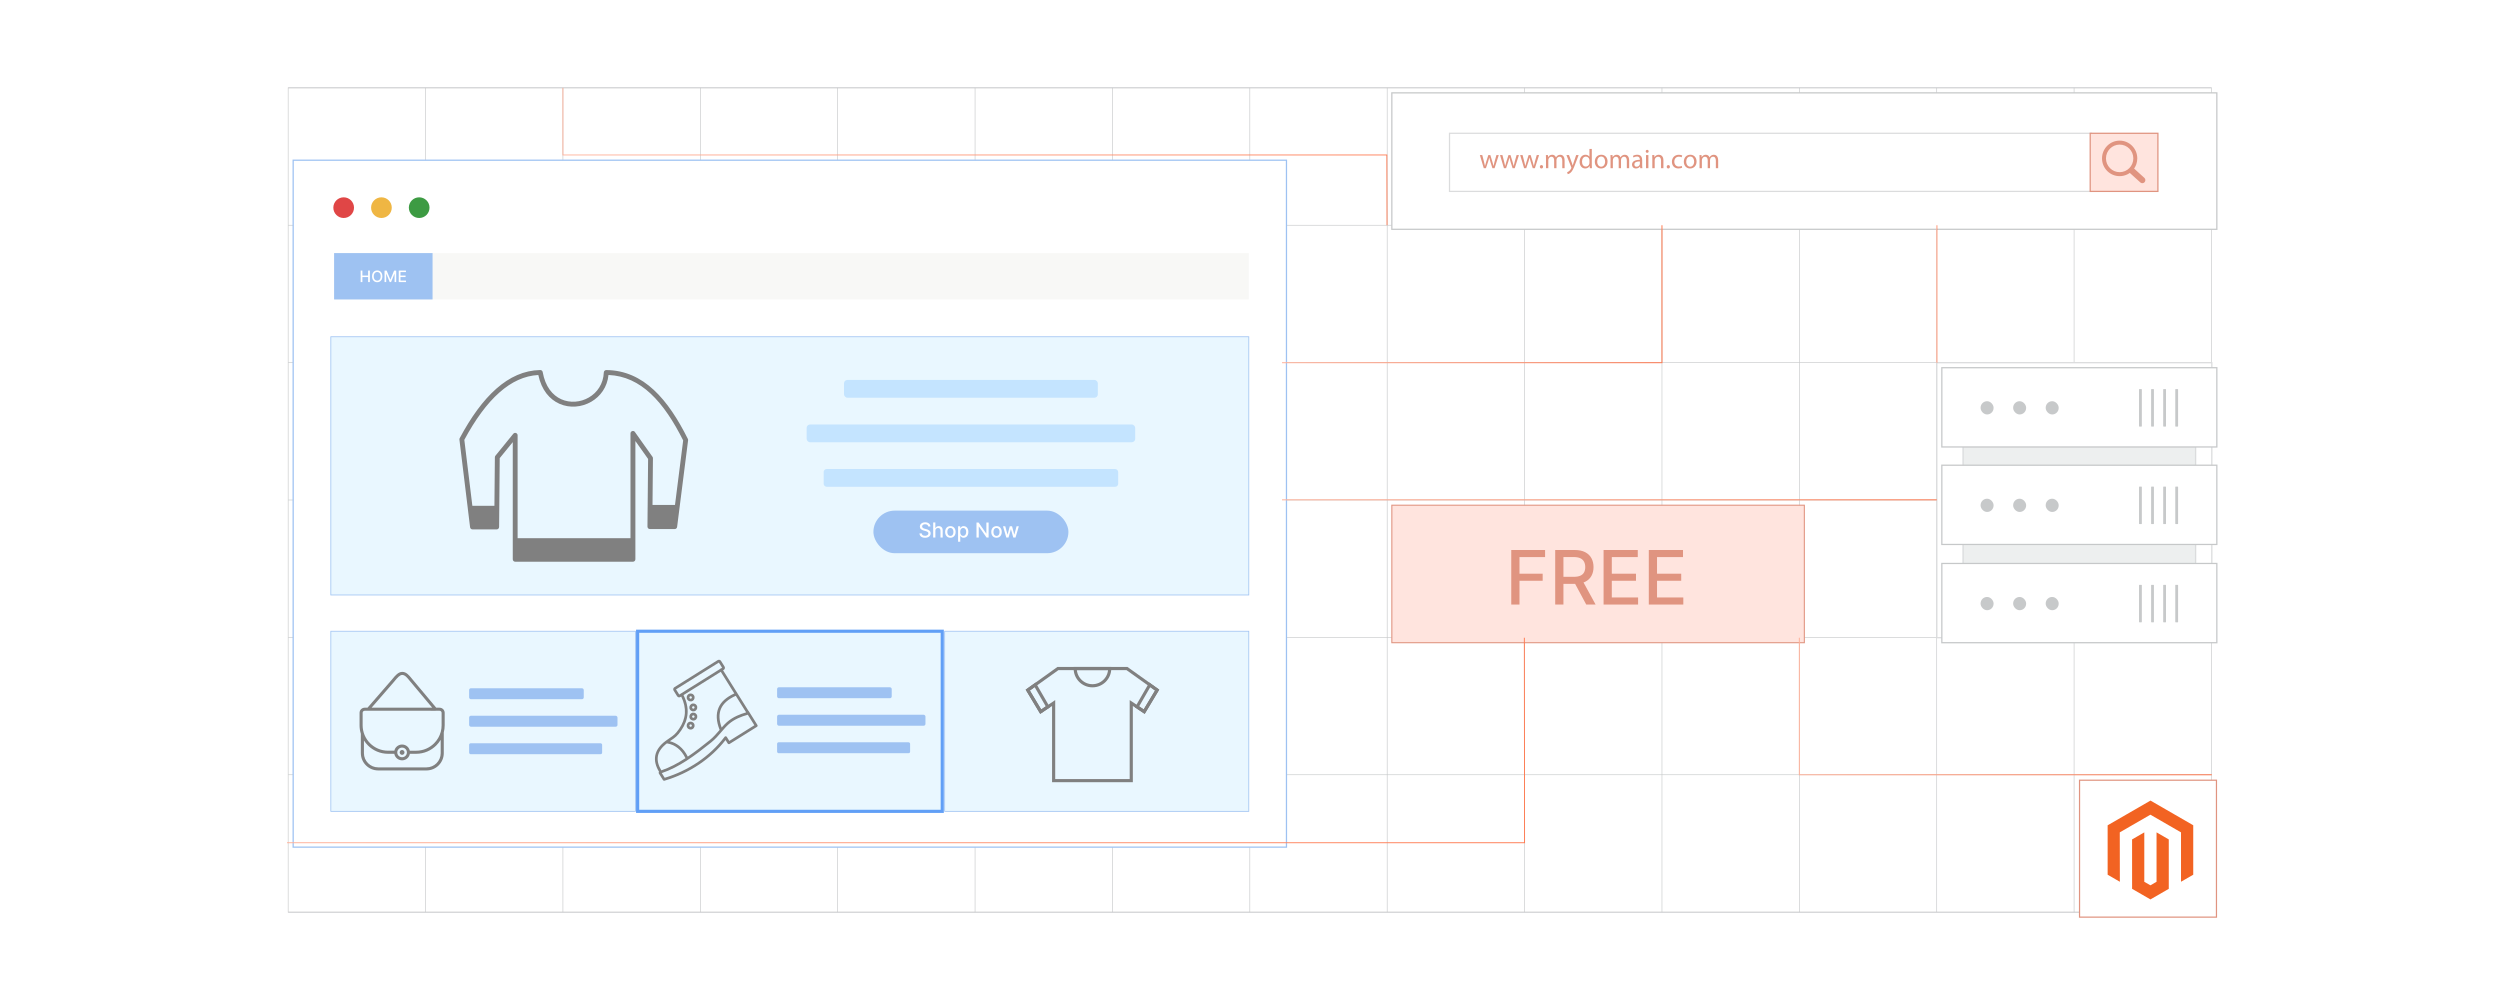<?xml version="1.0" encoding="UTF-8"?><svg id="Layer_1" xmlns="http://www.w3.org/2000/svg" xmlns:xlink="http://www.w3.org/1999/xlink" viewBox="0 0 1000 400"><defs><filter id="drop-shadow-1" filterUnits="userSpaceOnUse"><feOffset dx="2" dy="2"/><feGaussianBlur result="blur" stdDeviation="3"/><feFlood flood-color="#333" flood-opacity=".08"/><feComposite in2="blur" operator="in"/><feComposite in="SourceGraphic"/></filter><filter id="drop-shadow-2" filterUnits="userSpaceOnUse"><feOffset dx="2" dy="2"/><feGaussianBlur result="blur-2" stdDeviation="3"/><feFlood flood-color="#333" flood-opacity=".08"/><feComposite in2="blur-2" operator="in"/><feComposite in="SourceGraphic"/></filter><filter id="drop-shadow-3" filterUnits="userSpaceOnUse"><feOffset dx="2" dy="2"/><feGaussianBlur result="blur-3" stdDeviation="3"/><feFlood flood-color="#333" flood-opacity=".08"/><feComposite in2="blur-3" operator="in"/><feComposite in="SourceGraphic"/></filter><filter id="drop-shadow-4" filterUnits="userSpaceOnUse"><feOffset dx="2" dy="2"/><feGaussianBlur result="blur-4" stdDeviation="3"/><feFlood flood-color="#333" flood-opacity=".08"/><feComposite in2="blur-4" operator="in"/><feComposite in="SourceGraphic"/></filter><filter id="drop-shadow-5" filterUnits="userSpaceOnUse"><feOffset dx="2" dy="2"/><feGaussianBlur result="blur-5" stdDeviation="3"/><feFlood flood-color="#333" flood-opacity=".08"/><feComposite in2="blur-5" operator="in"/><feComposite in="SourceGraphic"/></filter><linearGradient id="New_Gradient_Swatch_copy_3" x1="512.808" y1="117.687" x2="664.981" y2="117.687" gradientUnits="userSpaceOnUse"><stop offset=".001" stop-color="#ffb098"/><stop offset="1" stop-color="#ff784e"/></linearGradient><linearGradient id="New_Gradient_Swatch_copy_3-2" y1="199.934" x2="774.735" y2="199.934" xlink:href="#New_Gradient_Swatch_copy_3"/><linearGradient id="New_Gradient_Swatch_copy_3-3" x1="719.539" y1="282.592" x2="884.735" y2="282.592" xlink:href="#New_Gradient_Swatch_copy_3"/><linearGradient id="New_Gradient_Swatch_copy_3-4" x1="774.539" y1="117.589" x2="774.929" y2="117.589" xlink:href="#New_Gradient_Swatch_copy_3"/><linearGradient id="New_Gradient_Swatch_copy_3-5" x1="224.994" y1="62.614" x2="554.98" y2="62.614" xlink:href="#New_Gradient_Swatch_copy_3"/><linearGradient id="New_Gradient_Swatch_copy_3-6" x1="114.808" y1="296.177" x2="610.012" y2="296.177" xlink:href="#New_Gradient_Swatch_copy_3"/></defs><rect width="1000" height="400" fill="#fff" stroke-width="0"/><rect x="115.266" y="35.145" width="769.32" height="329.71" fill="none" stroke="#c6c8c9" stroke-miterlimit="10" stroke-width=".25"/><polyline points="884.586 364.855 829.635 364.855 774.686 364.855 719.736 364.855 664.785 364.855 609.826 364.855 554.875 364.855 499.925 364.855 444.976 364.855 390.026 364.855 335.075 364.855 280.125 364.855 225.166 364.855 170.215 364.855 115.266 364.855" fill="none" stroke="#c6c8c9" stroke-miterlimit="10" stroke-width=".25"/><line x1="115.267" y1="309.904" x2="884.587" y2="309.904" fill="none" stroke="#c6c8c9" stroke-miterlimit="10" stroke-width=".25"/><line x1="115.267" y1="254.953" x2="884.587" y2="254.953" fill="none" stroke="#c6c8c9" stroke-miterlimit="10" stroke-width=".25"/><line x1="115.267" y1="200.001" x2="884.587" y2="200.001" fill="none" stroke="#c6c8c9" stroke-miterlimit="10" stroke-width=".25"/><line x1="115.267" y1="145.05" x2="884.587" y2="145.05" fill="none" stroke="#c6c8c9" stroke-miterlimit="10" stroke-width=".25"/><line x1="115.267" y1="90.099" x2="884.587" y2="90.099" fill="none" stroke="#c6c8c9" stroke-miterlimit="10" stroke-width=".25"/><polyline points="884.586 35.145 829.635 35.145 774.686 35.145 719.736 35.145 664.785 35.145 609.826 35.145 554.875 35.145 499.925 35.145 444.976 35.145 390.026 35.145 335.075 35.145 280.125 35.145 225.166 35.145 170.215 35.145 115.266 35.145" fill="none" stroke="#c6c8c9" stroke-miterlimit="10" stroke-width=".25"/><polyline points="829.635 364.855 829.635 309.905 829.635 254.955 829.635 200.005 829.635 145.055 829.635 90.095 829.635 35.145" fill="none" stroke="#c6c8c9" stroke-miterlimit="10" stroke-width=".25"/><polyline points="774.686 35.145 774.686 90.095 774.686 145.055 774.686 200.005 774.686 254.955 774.686 309.905 774.686 364.855" fill="none" stroke="#c6c8c9" stroke-miterlimit="10" stroke-width=".25"/><polyline points="719.736 364.855 719.736 309.905 719.736 254.955 719.736 200.005 719.736 145.055 719.736 90.095 719.736 35.145" fill="none" stroke="#c6c8c9" stroke-miterlimit="10" stroke-width=".25"/><polyline points="664.785 364.855 664.785 309.905 664.785 254.955 664.785 200.005 664.785 145.055 664.785 90.095 664.785 35.145" fill="none" stroke="#c6c8c9" stroke-miterlimit="10" stroke-width=".25"/><polyline points="609.826 364.855 609.826 309.905 609.826 254.955 609.826 200.005 609.826 145.055 609.826 90.095 609.826 35.145" fill="none" stroke="#c6c8c9" stroke-miterlimit="10" stroke-width=".25"/><polyline points="554.875 364.855 554.875 309.905 554.875 254.955 554.875 200.005 554.875 145.055 554.875 90.095 554.875 35.145" fill="none" stroke="#c6c8c9" stroke-miterlimit="10" stroke-width=".25"/><polyline points="499.925 364.855 499.925 309.905 499.925 254.955 499.925 200.005 499.925 145.055 499.925 90.095 499.925 35.145" fill="none" stroke="#c6c8c9" stroke-miterlimit="10" stroke-width=".25"/><polyline points="444.976 364.855 444.976 309.905 444.976 254.955 444.976 200.005 444.976 145.055 444.976 90.095 444.976 35.145" fill="none" stroke="#c6c8c9" stroke-miterlimit="10" stroke-width=".25"/><polyline points="390.026 364.855 390.026 309.905 390.026 254.955 390.026 200.005 390.026 145.055 390.026 90.095 390.026 35.145" fill="none" stroke="#c6c8c9" stroke-miterlimit="10" stroke-width=".25"/><polyline points="335.075 364.855 335.075 309.905 335.075 254.955 335.075 200.005 335.075 145.055 335.075 90.095 335.075 35.145" fill="none" stroke="#c6c8c9" stroke-miterlimit="10" stroke-width=".25"/><polyline points="280.125 364.855 280.125 309.905 280.125 254.955 280.125 200.005 280.125 145.055 280.125 90.095 280.125 35.145" fill="none" stroke="#c6c8c9" stroke-miterlimit="10" stroke-width=".25"/><polyline points="225.166 364.855 225.166 309.905 225.166 254.955 225.166 200.005 225.166 145.055 225.166 90.095 225.166 35.145 225.166 70.084" fill="none" stroke="#c6c8c9" stroke-miterlimit="10" stroke-width=".25"/><polyline points="170.215 364.855 170.215 309.905 170.215 254.955 170.215 200.005 170.215 145.055 170.215 90.095 170.215 35.145" fill="none" stroke="#c6c8c9" stroke-miterlimit="10" stroke-width=".25"/><g filter="url(#drop-shadow-1)"><rect x="115.266" y="62.084" width="397.322" height="274.771" fill="#fff" stroke="#9ec2f2" stroke-miterlimit="10" stroke-width=".503"/><rect x="375.869" y="250.494" width="121.649" height="72.046" fill="#e9f7ff" stroke="#9ec2f2" stroke-miterlimit="10" stroke-width=".316"/><g id="Tshirt"><polygon points="460.857 274.034 455.682 282.659 450.507 279.209 450.507 310.26 419.455 310.26 419.455 279.209 414.28 282.659 409.105 274.034 421.18 265.409 448.782 265.409 460.857 274.034" fill="#e9f7ff" stroke="gray" stroke-miterlimit="10" stroke-width="1.264"/><path d="M434.981,272.309c-3.811,0-6.9-3.089-6.9-6.9h13.801c0,3.811-3.089,6.9-6.9,6.9Z" fill="none" stroke="gray" stroke-miterlimit="10" stroke-width="1.264"/><polygon points="417.144 280.744 414.28 282.659 409.105 274.034 412.055 271.929 417.144 280.744" fill="none" stroke="gray" stroke-miterlimit="10" stroke-width="1.264"/><polygon points="452.818 280.744 455.682 282.659 460.857 274.034 457.907 271.929 452.818 280.744" fill="none" stroke="gray" stroke-miterlimit="10" stroke-width="1.264"/></g><rect x="131.643" y="99.233" width="365.875" height="18.546" fill="#f8f8f6" stroke-width="0"/><rect x="131.643" y="99.233" width="39.381" height="18.546" fill="#9ec2f2" stroke-width="0"/><path d="M142.263,110.833v-4.601h.694v1.999h2.293v-1.999h.696v4.601h-.696v-2.006h-2.293v2.006h-.694Z" fill="#fff" stroke-width="0"/><path d="M150.954,108.532c0,.491-.09.914-.27,1.267s-.426.623-.738.812c-.312.19-.666.284-1.063.284-.398,0-.754-.095-1.066-.284-.312-.19-.558-.461-.738-.814-.18-.353-.27-.775-.27-1.266,0-.491.09-.913.27-1.266s.425-.623.738-.812c.312-.19.667-.284,1.066-.284.397,0,.751.095,1.063.284.312.19.559.46.738.812s.27.774.27,1.266ZM150.267,108.532c0-.374-.06-.69-.181-.946-.121-.257-.286-.451-.495-.584-.208-.133-.445-.199-.709-.199-.265,0-.502.066-.71.199s-.373.327-.493.584-.181.572-.181.946c0,.375.06.69.181.947s.285.451.493.584.445.199.71.199c.264,0,.5-.066.709-.199.209-.133.374-.327.495-.584.12-.257.181-.572.181-.947Z" fill="#fff" stroke-width="0"/><path d="M151.816,106.232h.842l1.465,3.576h.054l1.465-3.576h.842v4.601h-.66v-3.329h-.043l-1.357,3.322h-.548l-1.357-3.324h-.043v3.331h-.661v-4.601Z" fill="#fff" stroke-width="0"/><path d="M157.495,110.833v-4.601h2.884v.598h-2.19v1.401h2.04v.596h-2.04v1.408h2.217v.598h-2.912Z" fill="#fff" stroke-width="0"/><rect x="130.333" y="250.494" width="121.845" height="72.046" fill="#e9f7ff" stroke="#9ec2f2" stroke-miterlimit="10" stroke-width=".316"/><rect x="253.052" y="250.494" width="121.845" height="72.046" fill="#e9f7ff" stroke="#619ff6" stroke-miterlimit="10" stroke-width="1.264"/><path d="M285.847,289.965c-1.363-3.441-1.515-6.383-.463-8.851,1.011-2.374,3.125-4.271,6.341-5.731l-5.424-8.667-14.9,9.325c1.29,2.593,1.79,5.014,1.637,7.304-.162,2.426-1.061,4.69-2.528,6.839-1.531,2.241-2.504,2.902-3.983,3.901-.182.123-.374.251-.579.393,1.39.357,2.689.991,3.855,1.929,1.294,1.039,2.421,2.446,3.312,4.243,2.901-1.958,5.791-4.207,8.736-6.577,1.512-1.214,2.767-2.682,3.967-4.077l.028-.031h0ZM285.973,265.626c.043-.07.102-.133.18-.182s.161-.075.242-.082l.438-.274-1.286-2.055-17.139,10.725,1.286,2.055,16.279-10.187h0ZM287.233,266.134l10.105,16.148c.065.042.123.1.166.168l3.462,5.532c.161.258.083.596-.174.757l-10.949,6.851c-.258.161-.596.083-.757-.174l-.874-1.397c-2.946,3.783-6.506,7.026-10.413,9.674-4.358,2.956-9.147,5.175-13.998,6.583-.243.074-.493-.028-.621-.233h0l-1.645-2.629c-.12-.193-.105-.431.018-.607l.057-.096c-1.354-2.233-1.906-4.406-1.515-6.487.394-2.091,1.73-4.055,4.142-5.862.62-.466,1.183-.844,1.683-1.183,1.372-.928,2.276-1.541,3.693-3.611,1.359-1.991,2.189-4.074,2.337-6.296.139-2.07-.313-4.276-1.478-6.648l-.276.173c-.233.146-.504.182-.751.125-.247-.057-.476-.208-.621-.441l-1.395-2.229c-.146-.233-.182-.504-.125-.751.054-.245.205-.474.438-.619l17.309-10.832c.233-.146.504-.182.751-.125.247.057.476.208.621.441l1.393,2.226c.146.233.182.504.125.751-.057.247-.208.476-.441.621l-.267.167.002.003ZM292.315,276.319c-3.031,1.348-5.006,3.081-5.919,5.225-.88,2.067-.79,4.551.269,7.478.688-.785,1.374-1.525,2.107-2.17,1.206-1.062,2.544-1.886,3.966-2.547,1.188-.553,2.439-.99,3.717-1.363l-4.144-6.621.003-.002ZM264.748,295.349c-2.091,1.602-3.244,3.3-3.579,5.078-.336,1.796.154,3.705,1.359,5.699l.021.013c3.282-1.121,6.432-2.789,9.542-4.805l.107-.071c-.829-1.711-1.873-3.035-3.076-3.998-1.295-1.047-2.78-1.673-4.374-1.915h0ZM297.114,283.891c-1.341.377-2.659.826-3.909,1.409-1.339.622-2.593,1.393-3.709,2.377-.967.851-1.882,1.921-2.84,3.034-1.231,1.436-2.526,2.942-4.112,4.219-3.304,2.659-6.548,5.173-9.856,7.321-3.242,2.102-6.527,3.838-9.969,4.986l1.173,1.875c4.612-1.383,9.155-3.513,13.298-6.321,4.012-2.722,7.65-6.083,10.61-10.022.045-.067.101-.128.173-.173.258-.161.596-.083.757.174l1.002,1.602,10.021-6.271-2.636-4.213-.003.002ZM273.415,275.636c.372-.233.803-.291,1.2-.202.399.092.757.334.991.706s.291.803.202,1.2c-.091.394-.334.757-.706.991s-.803.291-1.2.202c-.396-.094-.757-.334-.991-.706-.231-.369-.291-.803-.2-1.197h0c.09-.402.332-.761.704-.994h0ZM274.369,276.503c-.121-.028-.256-.008-.371.064s-.191.184-.219.306h0c-.028.121-.008.256.064.371s.184.191.306.219c.121.028.256.008.371-.064s.191-.184.219-.306.008-.256-.064-.371c-.074-.118-.184-.191-.306-.219h0ZM274.479,279.627c.372-.233.803-.291,1.2-.202.394.091.757.334.991.706.231.369.291.803.2,1.197h0c-.094.396-.334.757-.706.991-.369.231-.803.291-1.197.2l-.005-.001c-.396-.094-.757-.334-.989-.703-.233-.372-.291-.803-.202-1.2.004-.015.01-.032.014-.047.1-.378.341-.719.695-.94h0ZM275.432,280.495c-.121-.028-.256-.008-.371.064-.109.068-.18.169-.213.28-.002.01-.002.018-.006.025-.028.121-.008.256.064.371s.184.191.306.219c.121.028.256.008.371-.064s.191-.184.219-.306h0c.028-.121.008-.256-.064-.371-.071-.12-.181-.193-.306-.219h0ZM274.488,283.293c.372-.233.803-.291,1.2-.202s.757.334.991.706.294.801.202,1.2c-.004.015-.01.032-.014.047-.1.378-.336.72-.693.943-.372.233-.803.291-1.2.202-.394-.091-.757-.334-.991-.706s-.291-.803-.202-1.2c.094-.396.337-.759.706-.991h0ZM275.441,284.161c-.121-.028-.256-.008-.371.064s-.191.184-.219.306c-.028.121-.008.256.064.371s.184.191.306.219c.121.028.256.008.371-.064.109-.068.18-.169.213-.28.002-.01.002-.018.006-.025.028-.121.008-.256-.064-.371s-.184-.191-.306-.219h0ZM273.412,286.896c.369-.231.803-.291,1.197-.2h0c.394.091.757.334.991.706s.291.803.202,1.2c-.004.015-.01.032-.014.047-.1.378-.336.72-.693.943-.372.233-.803.291-1.2.202-.015-.004-.032-.01-.047-.014-.378-.1-.72-.336-.943-.693-.233-.372-.291-.803-.202-1.2.095-.401.337-.759.709-.993h0ZM274.363,287.76c-.121-.028-.256-.008-.371.064s-.191.184-.219.306c-.028.121-.008.256.064.371.068.109.169.18.28.213.01.002.018.002.025.006.121.028.256.008.371-.064.109-.068.18-.169.213-.28.002-.01.002-.018.006-.025.028-.121.008-.256-.064-.371-.072-.115-.182-.188-.306-.219h0Z" fill="gray" stroke-width="0"/><rect x="308.841" y="272.907" width="45.848" height="4.385" rx=".715" ry=".715" fill="#9ec2f2" stroke-width="0"/><rect x="308.841" y="283.907" width="59.344" height="4.385" rx=".715" ry=".715" fill="#9ec2f2" stroke-width="0"/><rect x="308.841" y="294.907" width="53.2" height="4.385" rx=".628" ry=".628" fill="#9ec2f2" stroke-width="0"/><rect x="185.651" y="273.302" width="45.848" height="4.385" rx=".715" ry=".715" fill="#9ec2f2" stroke-width="0"/><rect x="185.651" y="284.301" width="59.344" height="4.385" rx=".715" ry=".715" fill="#9ec2f2" stroke-width="0"/><rect x="185.651" y="295.301" width="53.2" height="4.385" rx=".628" ry=".628" fill="#9ec2f2" stroke-width="0"/><path d="M158.835,298c.536,0,.969.433.969.969s-.433.969-.969.969-.969-.433-.969-.969.433-.969.969-.969h0ZM158.835,295.805c.873,0,1.665.353,2.237.927.417.417.719.953.854,1.553h2.561c2.792,0,5.33-1.142,7.169-2.984,1.236-1.236,2.16-2.789,2.631-4.522.006-.032.013-.061.026-.09.215-.818.327-1.675.327-2.558v-5.016c0-.221-.09-.424-.237-.571s-.35-.237-.571-.237h-1.556c-.035.003-.074.006-.112.003l-2.243-.003h-26.055c-.221,0-.427.093-.574.237-.148.148-.237.35-.237.574v5.009c0,2.792,1.142,5.33,2.981,7.169,1.842,1.842,4.377,2.981,7.169,2.981h2.538c.132-.6.433-1.133.854-1.553.574-.568,1.367-.921,2.24-.921h0ZM161.951,299.518c-.116.655-.43,1.239-.879,1.688-.571.571-1.364.927-2.237.927s-1.665-.353-2.237-.927c-.449-.449-.764-1.033-.879-1.688h-2.513c-3.132,0-5.979-1.28-8.042-3.344-.6-.6-1.136-1.271-1.592-1.993v5.086c0,1.563.639,2.981,1.669,4.011s2.449,1.669,4.011,1.669h19.351c1.56,0,2.978-.639,4.005-1.669,1.03-1.03,1.669-2.445,1.669-4.005v-5.346c-.488.818-1.075,1.573-1.749,2.243-2.063,2.063-4.91,3.344-8.042,3.344h-2.535v.003ZM156.91,298.812c.003.029.006.058.006.087,0,.042-.003.08-.013.119.013.513.228.976.565,1.312.35.35.831.565,1.364.565s1.014-.215,1.364-.565c.35-.35.565-.831.565-1.364s-.215-1.014-.565-1.364-.831-.565-1.364-.565-1.017.215-1.364.565c-.315.315-.52.738-.558,1.21h0ZM142.341,291.521c-.337-1.072-.52-2.211-.52-3.389v-5.009c0-.562.231-1.075.6-1.444s.882-.6,1.444-.6h1.139l9.653-11.11c.151-.173.298-.353.453-.539.972-1.184,2.198-2.673,3.793-2.683,1.643-.01,2.789,1.402,3.716,2.548.1.122.196.241.337.411l9.531,11.37h1.345c.562,0,1.072.231,1.441.6.369.369.6.879.6,1.441v5.013c0,.982-.125,1.938-.363,2.85v8.292c0,1.9-.777,3.626-2.028,4.878-1.252,1.252-2.978,2.028-4.878,2.028h-19.351c-1.903,0-3.63-.777-4.884-2.031-1.252-1.252-2.031-2.981-2.031-4.884v-7.74h.003ZM165.764,281.075h5.119l-8.87-10.58c-.08-.093-.212-.257-.347-.424-.764-.944-1.704-2.102-2.76-2.095-1.014.006-2.038,1.248-2.853,2.237-.17.205-.331.401-.472.562l-8.928,10.279,19.11.022h0Z" fill="gray" fill-rule="evenodd" stroke-width="0"/><rect x="130.333" y="132.702" width="367.188" height="103.291" fill="#e9f7ff" stroke="#9ec2f2" stroke-miterlimit="10" stroke-width=".316"/><rect x="347.366" y="202.249" width="77.999" height="17.038" rx="8.519" ry="8.519" fill="#9ec2f2" stroke-width="0"/><path d="M369.301,208.58c-.031-.278-.16-.494-.387-.647-.228-.153-.513-.231-.858-.231-.247,0-.46.039-.64.116s-.32.183-.418.316c-.099.135-.148.287-.148.457,0,.143.034.267.102.37s.157.19.267.26c.111.069.23.128.357.174s.249.083.367.112l.587.153c.192.047.388.11.59.19.201.08.388.186.56.317s.312.294.418.487c.107.194.16.426.16.696,0,.341-.087.643-.263.907s-.429.473-.761.626c-.332.152-.733.229-1.203.229-.45,0-.84-.071-1.169-.214-.329-.144-.586-.347-.772-.609-.186-.264-.289-.576-.309-.939h.911c.018.217.088.398.213.542.124.144.284.25.478.32.195.069.409.103.642.103.256,0,.485-.04.686-.122.2-.081.358-.194.474-.34.115-.146.173-.317.173-.513,0-.179-.051-.324-.151-.438-.101-.113-.237-.208-.408-.282s-.365-.14-.58-.196l-.71-.194c-.482-.131-.863-.324-1.144-.578-.281-.255-.421-.592-.421-1.011,0-.347.094-.648.282-.907s.442-.46.764-.604.683-.216,1.086-.216c.407,0,.767.071,1.08.215.312.143.558.339.738.588.18.25.274.536.282.859h-.875Z" fill="#fff" stroke-width="0"/><path d="M372.15,210.335v2.679h-.878v-6.015h.866v2.238h.056c.106-.243.268-.435.485-.579.217-.143.501-.214.852-.214.31,0,.58.064.812.19.232.128.412.317.54.568.128.252.192.565.192.941v2.869h-.878v-2.764c0-.331-.085-.588-.255-.77-.17-.184-.407-.274-.71-.274-.207,0-.393.044-.557.132s-.292.217-.385.386c-.093.17-.14.374-.14.612Z" fill="#fff" stroke-width="0"/><path d="M378.15,213.105c-.423,0-.792-.097-1.107-.29-.315-.194-.56-.466-.734-.814-.174-.349-.261-.756-.261-1.223,0-.468.087-.877.261-1.228.174-.35.419-.622.734-.816.315-.193.684-.29,1.107-.29s.792.097,1.107.29c.315.194.56.467.734.816.174.351.262.76.262,1.228,0,.467-.087.874-.262,1.223-.174.348-.419.619-.734.814-.315.193-.685.29-1.107.29ZM378.153,212.368c.274,0,.501-.072.682-.217.18-.144.314-.338.401-.579.087-.24.13-.506.13-.796,0-.287-.043-.552-.13-.794-.087-.242-.221-.436-.401-.583-.18-.146-.407-.22-.682-.22-.276,0-.504.073-.685.22s-.315.341-.402.583c-.087.242-.131.507-.131.794,0,.29.043.556.131.796.087.241.221.435.402.579s.41.217.685.217Z" fill="#fff" stroke-width="0"/><path d="M381.23,214.706v-6.202h.857v.731h.073c.051-.095.124-.203.221-.326.096-.123.229-.231.399-.324.17-.094.395-.14.675-.14.364,0,.689.092.975.275.286.185.51.45.674.796.164.347.245.764.245,1.251,0,.488-.081.905-.244,1.253s-.386.615-.669.802c-.284.188-.608.28-.972.28-.274,0-.498-.046-.671-.138-.173-.092-.309-.2-.407-.323-.098-.123-.173-.232-.227-.329h-.053v2.394h-.878ZM382.091,210.758c0,.317.046.596.138.834.092.239.225.426.399.56.174.135.388.201.64.201.262,0,.481-.069.658-.21.176-.14.31-.33.401-.571.091-.24.137-.512.137-.814,0-.297-.044-.565-.134-.802-.089-.236-.222-.424-.399-.56s-.398-.205-.662-.205c-.254,0-.469.065-.644.196s-.308.315-.398.549c-.09.235-.135.51-.135.822Z" fill="#fff" stroke-width="0"/><path d="M393.45,207v6.015h-.834l-3.057-4.411h-.056v4.411h-.908v-6.015h.84l3.06,4.417h.056v-4.417h.898Z" fill="#fff" stroke-width="0"/><path d="M396.601,213.105c-.423,0-.792-.097-1.107-.29-.315-.194-.56-.466-.734-.814-.174-.349-.261-.756-.261-1.223,0-.468.087-.877.261-1.228.174-.35.419-.622.734-.816.315-.193.684-.29,1.107-.29s.792.097,1.107.29c.315.194.56.467.734.816.174.351.262.76.262,1.228,0,.467-.087.874-.262,1.223-.174.348-.419.619-.734.814-.315.193-.685.29-1.107.29ZM396.604,212.368c.274,0,.501-.072.682-.217.18-.144.314-.338.401-.579.087-.24.13-.506.13-.796,0-.287-.043-.552-.13-.794-.087-.242-.221-.436-.401-.583-.18-.146-.407-.22-.682-.22-.276,0-.504.073-.685.22s-.315.341-.402.583c-.087.242-.131.507-.131.794,0,.29.043.556.131.796.087.241.221.435.402.579s.41.217.685.217Z" fill="#fff" stroke-width="0"/><path d="M400.522,213.014l-1.328-4.511h.908l.884,3.312h.044l.887-3.312h.907l.881,3.298h.044l.878-3.298h.907l-1.324,4.511h-.896l-.916-3.257h-.067l-.916,3.257h-.893Z" fill="#fff" stroke-width="0"/><rect x="335.602" y="149.983" width="101.527" height="7.101" rx="1.354" ry="1.354" fill="#c4e4ff" stroke-width="0"/><rect x="320.659" y="167.797" width="131.414" height="7.101" rx="1.354" ry="1.354" fill="#c4e4ff" stroke-width="0"/><rect x="327.462" y="185.612" width="117.808" height="7.101" rx="1.189" ry="1.189" fill="#c4e4ff" stroke-width="0"/><path d="M196.166,180.293l7.155-8.793c.335-.417.953-.476,1.37-.141.238.194.357.469.357.752h0v41.165h45.149v-41.917c0-.536.439-.975.975-.975.357,0,.663.186.834.476l6.991,9.858c.134.186.194.402.179.618l-.171,18.628h8.994l3.268-25.791c-3.797-7.557-8.026-14.094-13.037-18.747-4.772-4.43-10.282-7.162-16.834-7.438-.491,4.884-3.246,8.585-6.865,10.691-1.921,1.117-4.08,1.787-6.276,1.943-2.204.156-4.445-.201-6.522-1.132-3.864-1.735-7.125-5.435-8.406-11.496-5.562.298-10.714,2.725-15.516,6.954-5.063,4.46-9.731,10.907-14.079,18.986l3.216,26.394h8.823l.179-19.432c0-.231.082-.439.216-.603h0ZM186.033,208.898l-.908-7.438c-.007-.03-.007-.06-.007-.089l-3.35-27.518h0c-.022-.194.007-.387.104-.573,4.504-8.413,9.359-15.144,14.652-19.805,5.353-4.72,11.161-7.334,17.497-7.46.506-.052.968.298,1.057.804,1.02,5.83,3.946,9.322,7.438,10.885,1.772.797,3.7,1.095,5.599.961,1.906-.134,3.775-.715,5.443-1.683,3.313-1.928,5.785-5.413,5.971-10.036h0c.022-.506.454-.923.975-.923,7.497.06,13.722,3.023,19.06,7.981,5.264,4.884,9.657,11.704,13.58,19.559h0c.082.164.119.357.097.551l-3.417,26.937h0l-.968,7.639c-.022.521-.447.938-.975.938h-9.925v-.007h-.007c-.536-.007-.968-.439-.961-.975l.067-7.639h0v-.074c0-.03,0-.06.007-.097l.179-19.254-5.085-7.17v47.3c0,.536-.439.975-.975.975h-47.099c-.536,0-.975-.439-.975-.975v-46.861l-5.219,6.403-.246,27.459v.074c0,.536-.439.975-.975.975h-9.664c-.491,0-.908-.365-.968-.864h0Z" fill="gray" stroke-width="0"/><circle cx="135.47" cy="81.063" r="4.137" fill="#e04646" stroke-width="0"/><circle cx="150.571" cy="81.063" r="4.137" fill="#efb643" stroke-width="0"/><circle cx="165.671" cy="81.063" r="4.137" fill="#3d9b43" stroke-width="0"/></g><g filter="url(#drop-shadow-2)"><rect x="554.735" y="35.145" width="330" height="54.575" fill="#fff" stroke="#c6c8c9" stroke-miterlimit="10" stroke-width=".503"/><rect x="577.804" y="51.315" width="256.778" height="23.245" fill="#fff" stroke="#dbdcdd" stroke-miterlimit="10" stroke-width=".503"/><path d="M590.905,60.017l.69,2.672c.151.587.291,1.13.388,1.674h.033c.118-.533.29-1.098.463-1.663l.851-2.683h.798l.808,2.629c.194.63.345,1.184.463,1.717h.032c.087-.533.227-1.087.399-1.706l.743-2.64h.938l-1.681,5.258h-.862l-.797-2.51c-.184-.587-.334-1.108-.463-1.728h-.022c-.129.63-.29,1.174-.474,1.738l-.84,2.499h-.862l-1.572-5.258h.969Z" fill="#e09480" stroke-width="0"/><path d="M598.969,60.017l.69,2.672c.151.587.291,1.13.389,1.674h.032c.118-.533.29-1.098.463-1.663l.851-2.683h.798l.808,2.629c.194.63.345,1.184.463,1.717h.033c.086-.533.226-1.087.398-1.706l.743-2.64h.938l-1.681,5.258h-.862l-.797-2.51c-.184-.587-.334-1.108-.464-1.728h-.021c-.129.63-.29,1.174-.474,1.738l-.84,2.499h-.862l-1.572-5.258h.969Z" fill="#e09480" stroke-width="0"/><path d="M607.032,60.017l.69,2.672c.151.587.291,1.13.388,1.674h.033c.118-.533.29-1.098.463-1.663l.851-2.683h.798l.808,2.629c.194.63.345,1.184.463,1.717h.032c.087-.533.227-1.087.399-1.706l.743-2.64h.938l-1.681,5.258h-.862l-.797-2.51c-.184-.587-.334-1.108-.463-1.728h-.022c-.129.63-.29,1.174-.474,1.738l-.84,2.499h-.862l-1.572-5.258h.969Z" fill="#e09480" stroke-width="0"/><path d="M613.943,64.71c0-.402.269-.685.646-.685.377,0,.635.282.635.685,0,.391-.247.684-.646.684-.377,0-.635-.293-.635-.684Z" fill="#e09480" stroke-width="0"/><path d="M616.4,61.44c0-.543-.011-.989-.043-1.423h.83l.043.847h.032c.291-.499.775-.967,1.638-.967.711,0,1.249.435,1.476,1.054h.021c.161-.293.366-.521.582-.685.311-.238.656-.369,1.152-.369.69,0,1.713.456,1.713,2.281v3.097h-.927v-2.977c0-1.011-.366-1.619-1.131-1.619-.539,0-.959.402-1.12.869-.043.131-.076.305-.076.478v3.248h-.926v-3.15c0-.837-.366-1.445-1.088-1.445-.593,0-1.023.478-1.175.956-.054.142-.075.305-.075.468v3.172h-.927v-3.835Z" fill="#e09480" stroke-width="0"/><path d="M625.596,60.017l1.143,3.106c.118.348.247.761.334,1.076h.021c.097-.315.204-.718.334-1.098l1.034-3.085h1.001l-1.422,3.748c-.679,1.803-1.142,2.727-1.788,3.291-.463.413-.927.576-1.163.62l-.237-.805c.237-.075.55-.228.83-.467.258-.206.581-.576.797-1.065.043-.098.075-.174.075-.229,0-.054-.021-.13-.065-.25l-1.929-4.845h1.034Z" fill="#e09480" stroke-width="0"/><path d="M634.723,57.561v6.356c0,.468.011,1,.043,1.358h-.851l-.043-.912h-.021c-.291.586-.927,1.031-1.777,1.031-1.261,0-2.231-1.075-2.231-2.672-.011-1.75,1.066-2.825,2.338-2.825.797,0,1.336.38,1.573.804h.021v-3.14h.947ZM633.776,62.157c0-.119-.011-.282-.044-.401-.14-.609-.656-1.108-1.367-1.108-.981,0-1.562.869-1.562,2.031,0,1.065.517,1.944,1.54,1.944.636,0,1.218-.423,1.39-1.141.033-.13.044-.261.044-.412v-.913Z" fill="#e09480" stroke-width="0"/><path d="M641.019,62.602c0,1.945-1.336,2.792-2.597,2.792-1.411,0-2.499-1.043-2.499-2.705,0-1.76,1.143-2.792,2.586-2.792,1.497,0,2.51,1.098,2.51,2.705ZM636.883,62.657c0,1.151.657,2.021,1.584,2.021.904,0,1.583-.858,1.583-2.042,0-.892-.441-2.022-1.562-2.022-1.121,0-1.605,1.043-1.605,2.043Z" fill="#e09480" stroke-width="0"/><path d="M642.22,61.44c0-.543-.011-.989-.043-1.423h.83l.043.847h.032c.291-.499.775-.967,1.638-.967.711,0,1.249.435,1.476,1.054h.021c.161-.293.366-.521.582-.685.311-.238.656-.369,1.152-.369.69,0,1.713.456,1.713,2.281v3.097h-.927v-2.977c0-1.011-.366-1.619-1.131-1.619-.539,0-.959.402-1.12.869-.043.131-.076.305-.076.478v3.248h-.926v-3.15c0-.837-.366-1.445-1.088-1.445-.593,0-1.023.478-1.175.956-.054.142-.075.305-.075.468v3.172h-.927v-3.835Z" fill="#e09480" stroke-width="0"/><path d="M654.098,65.275l-.076-.663h-.032c-.29.413-.851.782-1.594.782-1.056,0-1.595-.749-1.595-1.51,0-1.272,1.12-1.967,3.135-1.955v-.109c0-.435-.118-1.217-1.185-1.217-.485,0-.991.152-1.357.392l-.216-.63c.431-.283,1.056-.468,1.713-.468,1.595,0,1.982,1.098,1.982,2.151v1.967c0,.456.021.901.086,1.26h-.861ZM653.957,62.591c-1.034-.021-2.208.163-2.208,1.185,0,.619.409.912.894.912.679,0,1.11-.435,1.261-.88.032-.098.054-.206.054-.304v-.913Z" fill="#e09480" stroke-width="0"/><path d="M657.462,58.539c.011.326-.226.587-.603.587-.334,0-.571-.261-.571-.587,0-.336.248-.597.593-.597.355,0,.581.261.581.597ZM656.406,65.275v-5.258h.948v5.258h-.948Z" fill="#e09480" stroke-width="0"/><path d="M658.929,61.44c0-.543-.011-.989-.043-1.423h.841l.054.869h.021c.259-.5.861-.989,1.724-.989.722,0,1.842.435,1.842,2.238v3.14h-.948v-3.031c0-.848-.311-1.554-1.206-1.554-.625,0-1.109.445-1.272.978-.043.12-.065.283-.065.446v3.161h-.948v-3.835Z" fill="#e09480" stroke-width="0"/><path d="M664.686,64.71c0-.402.269-.685.646-.685.377,0,.635.282.635.685,0,.391-.247.684-.646.684-.377,0-.635-.293-.635-.684Z" fill="#e09480" stroke-width="0"/><path d="M670.859,65.08c-.248.13-.797.304-1.497.304-1.573,0-2.597-1.075-2.597-2.684,0-1.618,1.099-2.792,2.801-2.792.56,0,1.056.142,1.315.272l-.215.739c-.227-.131-.582-.25-1.1-.25-1.195,0-1.842.891-1.842,1.988,0,1.217.775,1.966,1.81,1.966.539,0,.894-.141,1.164-.26l.161.717Z" fill="#e09480" stroke-width="0"/><path d="M676.627,62.602c0,1.945-1.336,2.792-2.597,2.792-1.411,0-2.499-1.043-2.499-2.705,0-1.76,1.143-2.792,2.586-2.792,1.497,0,2.51,1.098,2.51,2.705ZM672.49,62.657c0,1.151.657,2.021,1.584,2.021.904,0,1.583-.858,1.583-2.042,0-.892-.441-2.022-1.562-2.022-1.121,0-1.605,1.043-1.605,2.043Z" fill="#e09480" stroke-width="0"/><path d="M677.826,61.44c0-.543-.011-.989-.043-1.423h.83l.043.847h.032c.291-.499.775-.967,1.638-.967.711,0,1.249.435,1.476,1.054h.021c.161-.293.366-.521.582-.685.311-.238.656-.369,1.152-.369.69,0,1.713.456,1.713,2.281v3.097h-.927v-2.977c0-1.011-.366-1.619-1.131-1.619-.539,0-.959.402-1.12.869-.043.131-.076.305-.076.478v3.248h-.926v-3.15c0-.837-.366-1.445-1.088-1.445-.593,0-1.023.478-1.175.956-.054.142-.075.305-.075.468v3.172h-.927v-3.835Z" fill="#e09480" stroke-width="0"/><rect x="834.081" y="51.315" width="27.082" height="23.245" fill="#ffe4de" stroke="#e09480" stroke-miterlimit="10" stroke-width=".503"/><path d="M845.861,54.246h.002v.001c1.947.001,3.711.796,4.987,2.082,1.274,1.284,2.063,3.059,2.064,5.02h.001v.01h-.001c-.001.79-.129,1.551-.366,2.26-.04.119-.081.233-.124.343v.001c-.204.52-.468,1.012-.783,1.466l4.104,3.717.003.002.022.021.002.002c.232.222.358.52.374.822.015.299-.077.604-.279.849l-.002.002-.025.029-.005.005-.021.023-.002.003c-.221.234-.516.36-.816.376-.296.016-.599-.077-.843-.281l-.002-.002-.029-.025-.004-.003-4.198-3.801c-.124.088-.251.172-.379.251-.174.107-.354.208-.538.301-.945.475-2.014.743-3.143.743v.001h-.002v-.001c-1.947-.001-3.711-.796-4.987-2.082-1.274-1.284-2.063-3.059-2.064-5.019h-.001v-.007h.001c.001-1.962.79-3.739,2.067-5.025,1.274-1.283,3.036-2.079,4.982-2.08v-.001h.005ZM845.864,55.84v.001h-.007v-.001c-1.508.001-2.875.619-3.865,1.615-.989.997-1.603,2.375-1.603,3.897h.001v.007h-.001c.001,1.519.614,2.896,1.603,3.893.989.997,2.357,1.615,3.867,1.615v-.001h.007v.001c1.508-.001,2.874-.618,3.864-1.615.989-.997,1.603-2.375,1.603-3.896h-.001v-.007h.001c-.001-1.519-.614-2.897-1.603-3.894-.989-.997-2.357-1.615-3.867-1.616h0Z" fill="#e09480" stroke-width="0"/></g><g filter="url(#drop-shadow-3)"><rect x="554.735" y="200.084" width="165" height="55" fill="#ffe4de" stroke="#e09480" stroke-miterlimit="10" stroke-width=".434"/><path d="M602.504,239.818v-21.818h13.529v2.834h-10.238v6.647h9.269v2.823h-9.269v9.514h-3.291Z" fill="#e09480" stroke-width="0"/><path d="M620.082,239.818v-21.818h7.776c1.69,0,3.095.291,4.214.874,1.118.582,1.955,1.387,2.509,2.413s.831,2.21.831,3.553c0,1.335-.279,2.509-.837,3.521-.558,1.013-1.395,1.799-2.514,2.36-1.119.56-2.523.841-4.214.841h-5.891v-2.833h5.593c1.065,0,1.934-.153,2.604-.458.671-.306,1.163-.75,1.476-1.332s.469-1.282.469-2.099c0-.824-.158-1.538-.474-2.142-.316-.604-.81-1.067-1.481-1.391-.671-.322-1.55-.484-2.637-.484h-4.134v18.995h-3.291ZM630.852,229.974l5.391,9.844h-3.75l-5.284-9.844h3.644Z" fill="#e09480" stroke-width="0"/><path d="M639.429,239.818v-21.818h13.679v2.834h-10.388v6.647h9.674v2.823h-9.674v6.68h10.516v2.834h-13.807Z" fill="#e09480" stroke-width="0"/><path d="M657.518,239.818v-21.818h13.679v2.834h-10.388v6.647h9.674v2.823h-9.674v6.68h10.516v2.834h-13.807Z" fill="#e09480" stroke-width="0"/></g><g filter="url(#drop-shadow-4)"><rect x="829.815" y="310.084" width="54.771" height="54.771" fill="#fff" stroke="#e09480" stroke-miterlimit="10" stroke-width=".489"/><polygon points="858.192 318.23 841.054 328.122 841.054 347.881 845.946 350.709 845.911 330.946 858.157 323.877 870.403 330.946 870.403 350.7 875.295 347.881 875.295 328.105 858.192 318.23" fill="#f26322" stroke-width="0"/><polygon points="860.618 350.705 858.174 352.125 855.717 350.718 855.717 330.946 850.83 333.77 850.838 353.533 858.17 357.769 865.51 353.533 865.51 333.77 860.618 330.946 860.618 350.705" fill="#f26322" stroke-width="0"/></g><rect x="774.735" y="145.084" width="110" height="110" fill="#fff" stroke="#dbdcdd" stroke-miterlimit="10" stroke-width=".5"/><g filter="url(#drop-shadow-5)"><rect x="783.235" y="176.584" width="93" height="47" fill="#edefef" stroke="#dbdcdd" stroke-miterlimit="10" stroke-width=".546"/><rect x="774.735" y="145.084" width="110" height="31.7" fill="#fff" stroke="#c6c8c9" stroke-miterlimit="10" stroke-width=".505"/><rect x="790.239" y="158.485" width="5.192" height="5.3" rx="2.59" ry="2.59" fill="#c7c9ca" stroke-width="0"/><rect x="803.26" y="158.485" width="5.192" height="5.3" rx="2.59" ry="2.59" fill="#c7c9ca" stroke-width="0"/><rect x="816.28" y="158.485" width="5.192" height="5.3" rx="2.59" ry="2.59" fill="#c7c9ca" stroke-width="0"/><rect x="853.609" y="153.635" width="1.127" height="14.999" rx=".181" ry=".181" fill="#c7c9ca" stroke-width="0"/><rect x="858.442" y="153.635" width="1.127" height="14.999" rx=".181" ry=".181" fill="#c7c9ca" stroke-width="0"/><rect x="863.275" y="153.635" width="1.127" height="14.999" rx=".181" ry=".181" fill="#c7c9ca" stroke-width="0"/><rect x="868.108" y="153.635" width="1.127" height="14.999" rx=".181" ry=".181" fill="#c7c9ca" stroke-width="0"/><rect x="774.735" y="184.084" width="110" height="31.7" fill="#fff" stroke="#c6c8c9" stroke-miterlimit="10" stroke-width=".505"/><rect x="790.239" y="197.485" width="5.192" height="5.3" rx="2.59" ry="2.59" fill="#c7c9ca" stroke-width="0"/><rect x="803.26" y="197.485" width="5.192" height="5.3" rx="2.59" ry="2.59" fill="#c7c9ca" stroke-width="0"/><rect x="816.28" y="197.485" width="5.192" height="5.3" rx="2.59" ry="2.59" fill="#c7c9ca" stroke-width="0"/><rect x="853.609" y="192.635" width="1.127" height="14.999" rx=".181" ry=".181" fill="#c7c9ca" stroke-width="0"/><rect x="858.442" y="192.635" width="1.127" height="14.999" rx=".181" ry=".181" fill="#c7c9ca" stroke-width="0"/><rect x="863.275" y="192.635" width="1.127" height="14.999" rx=".181" ry=".181" fill="#c7c9ca" stroke-width="0"/><rect x="868.108" y="192.635" width="1.127" height="14.999" rx=".181" ry=".181" fill="#c7c9ca" stroke-width="0"/><rect x="774.735" y="223.384" width="110" height="31.7" fill="#fff" stroke="#c6c8c9" stroke-miterlimit="10" stroke-width=".505"/><rect x="790.239" y="236.785" width="5.192" height="5.3" rx="2.59" ry="2.59" fill="#c7c9ca" stroke-width="0"/><rect x="803.26" y="236.785" width="5.192" height="5.3" rx="2.59" ry="2.59" fill="#c7c9ca" stroke-width="0"/><rect x="816.28" y="236.785" width="5.192" height="5.3" rx="2.59" ry="2.59" fill="#c7c9ca" stroke-width="0"/><rect x="853.609" y="231.935" width="1.127" height="14.999" rx=".181" ry=".181" fill="#c7c9ca" stroke-width="0"/><rect x="858.442" y="231.935" width="1.127" height="14.999" rx=".181" ry=".181" fill="#c7c9ca" stroke-width="0"/><rect x="863.275" y="231.935" width="1.127" height="14.999" rx=".181" ry=".181" fill="#c7c9ca" stroke-width="0"/><rect x="868.108" y="231.935" width="1.127" height="14.999" rx=".181" ry=".181" fill="#c7c9ca" stroke-width="0"/></g><polyline points="512.808 145.084 664.785 145.084 664.785 90.095" fill="none" stroke="url(#New_Gradient_Swatch_copy_3)" stroke-miterlimit="10" stroke-width=".39"/><line x1="512.808" y1="199.934" x2="774.735" y2="199.934" fill="none" stroke="url(#New_Gradient_Swatch_copy_3-2)" stroke-miterlimit="10" stroke-width=".39"/><polyline points="719.735 255.084 719.735 309.905 884.735 309.905" fill="none" stroke="url(#New_Gradient_Swatch_copy_3-3)" stroke-miterlimit="10" stroke-width=".391"/><line x1="774.735" y1="145.084" x2="774.735" y2="90.095" fill="none" stroke="url(#New_Gradient_Swatch_copy_3-4)" stroke-miterlimit="10" stroke-width=".39"/><polyline points="225.166 35.145 225.166 61.994 554.735 61.994 554.808 90.084" fill="none" stroke="url(#New_Gradient_Swatch_copy_3-5)" stroke-miterlimit="10" stroke-width=".342"/><polyline points="609.735 255.084 609.826 337.084 114.808 337.084" fill="none" stroke="url(#New_Gradient_Swatch_copy_3-6)" stroke-miterlimit="10" stroke-width=".373"/></svg>